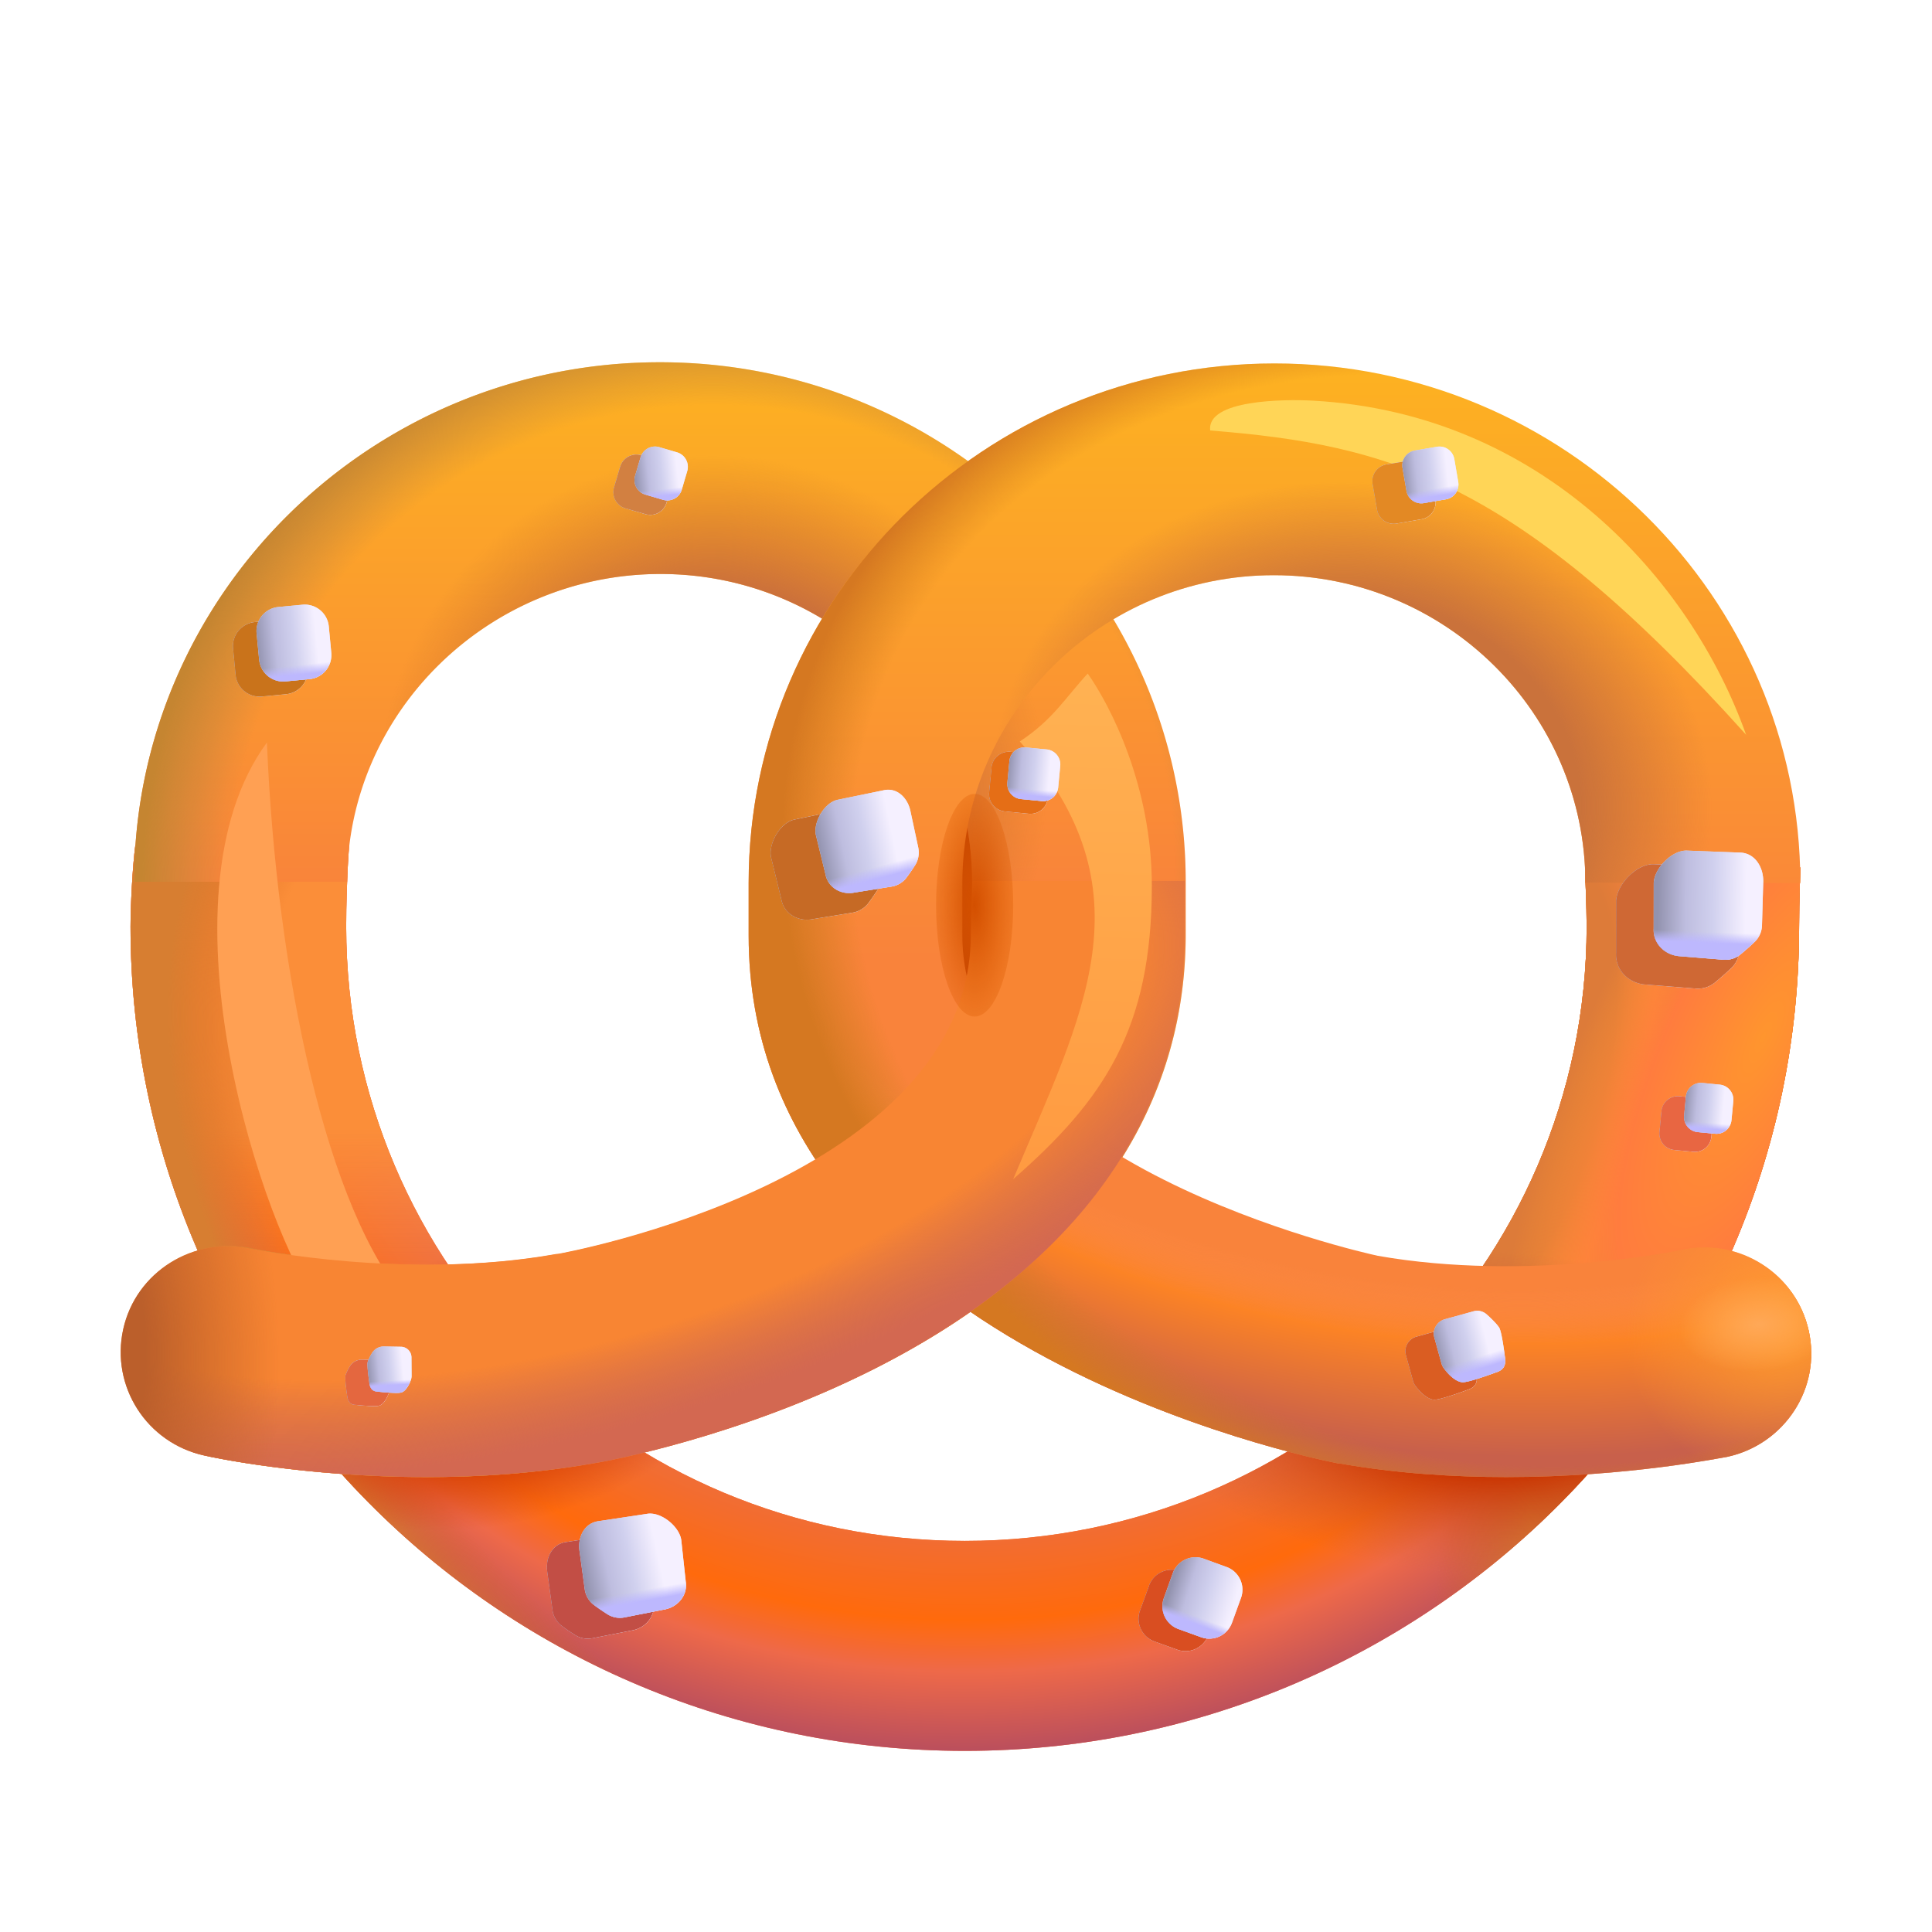 <svg width="32" height="32" fill="none" xmlns="http://www.w3.org/2000/svg"><path d="M15.98 29C8.361 29 2.162 22.875 2.162 15.346c0-.336.033-.998.08-1.35 0 0 2.7-.905 3.54 0-.036.524-.048 1.001-.048 1.35 0 5.612 4.567 10.176 10.246 10.176 5.68 0 10.3-4.564 10.3-10.176 0-.307-.026-.905-.026-.905.561-1.1 2.786-1.04 3.566-.066 0 0-.021.549-.021.971 0 7.529-6.2 13.654-13.819 13.654z" fill="url(#a)"/><path d="M15.98 29C8.361 29 2.162 22.875 2.162 15.346c0-.336.033-.998.08-1.35 0 0 2.7-.905 3.54 0-.036.524-.048 1.001-.048 1.35 0 5.612 4.567 10.176 10.246 10.176 5.68 0 10.3-4.564 10.3-10.176 0-.307-.026-.905-.026-.905.561-1.1 2.786-1.04 3.566-.066 0 0-.021.549-.021.971 0 7.529-6.2 13.654-13.819 13.654z" fill="url(#b)"/><path d="M15.98 29C8.361 29 2.162 22.875 2.162 15.346c0-.336.033-.998.08-1.35 0 0 2.7-.905 3.54 0-.036.524-.048 1.001-.048 1.35 0 5.612 4.567 10.176 10.246 10.176 5.68 0 10.3-4.564 10.3-10.176 0-.307-.026-.905-.026-.905.561-1.1 2.786-1.04 3.566-.066 0 0-.021.549-.021.971 0 7.529-6.2 13.654-13.819 13.654z" fill="url(#c)"/><path d="M15.98 29C8.361 29 2.162 22.875 2.162 15.346c0-.336.033-.998.08-1.35 0 0 2.7-.905 3.54 0-.036.524-.048 1.001-.048 1.35 0 5.612 4.567 10.176 10.246 10.176 5.68 0 10.3-4.564 10.3-10.176 0-.307-.026-.905-.026-.905.561-1.1 2.786-1.04 3.566-.066 0 0-.021.549-.021.971 0 7.529-6.2 13.654-13.819 13.654z" fill="url(#d)"/><path d="M15.98 29C8.361 29 2.162 22.875 2.162 15.346c0-.336.033-.998.08-1.35 0 0 2.7-.905 3.54 0-.036.524-.048 1.001-.048 1.35 0 5.612 4.567 10.176 10.246 10.176 5.68 0 10.3-4.564 10.3-10.176 0-.307-.026-.905-.026-.905.561-1.1 2.786-1.04 3.566-.066 0 0-.021.549-.021.971 0 7.529-6.2 13.654-13.819 13.654z" fill="url(#e)"/><path d="M15.98 29C8.361 29 2.162 22.875 2.162 15.346c0-.336.033-.998.08-1.35 0 0 2.7-.905 3.54 0-.036.524-.048 1.001-.048 1.35 0 5.612 4.567 10.176 10.246 10.176 5.68 0 10.3-4.564 10.3-10.176 0-.307-.026-.905-.026-.905.561-1.1 2.786-1.04 3.566-.066 0 0-.021.549-.021.971 0 7.529-6.2 13.654-13.819 13.654z" fill="url(#f)"/><path d="M15.98 29C8.361 29 2.162 22.875 2.162 15.346c0-.336.033-.998.08-1.35 0 0 2.7-.905 3.54 0-.036.524-.048 1.001-.048 1.35 0 5.612 4.567 10.176 10.246 10.176 5.68 0 10.3-4.564 10.3-10.176 0-.307-.026-.905-.026-.905.561-1.1 2.786-1.04 3.566-.066 0 0-.021.549-.021.971 0 7.529-6.2 13.654-13.819 13.654z" fill="url(#g)"/><path d="M15.98 29C8.361 29 2.162 22.875 2.162 15.346c0-.336.033-.998.08-1.35 0 0 2.7-.905 3.54 0-.036.524-.048 1.001-.048 1.35 0 5.612 4.567 10.176 10.246 10.176 5.68 0 10.3-4.564 10.3-10.176 0-.307-.026-.905-.026-.905.561-1.1 2.786-1.04 3.566-.066 0 0-.021.549-.021.971 0 7.529-6.2 13.654-13.819 13.654z" fill="url(#h)"/><ellipse cx="16.123" cy="14.922" rx=".56" ry="2.078" fill="#BD3E03"/><path d="M7.081 24.465c-2.02 0-3.58-.326-3.67-.355a1.754 1.754 0 01-1.35-2.095c.21-.948 1.16-1.541 2.12-1.334.02 0 2.57.534 5.05.09h.02c.07-.01 6.85-1.236 6.85-5.296v-.87c0-2.806-2.31-5.098-5.16-5.098-2.84 0-5.191 2.283-5.191 5.098H2.222C2.222 9.863 6.132 6 10.93 6c4.8 0 8.709 3.863 8.709 8.605v.87c0 2.993-1.77 5.483-5.13 7.182-2.24 1.136-4.459 1.541-4.659 1.571-.96.178-1.91.237-2.77.237z" fill="url(#i)"/><path d="M7.081 24.465c-2.02 0-3.58-.326-3.67-.355a1.754 1.754 0 01-1.35-2.095c.21-.948 1.16-1.541 2.12-1.334.02 0 2.57.534 5.05.09h.02c.07-.01 6.85-1.236 6.85-5.296v-.87c0-2.806-2.31-5.098-5.16-5.098-2.84 0-5.191 2.283-5.191 5.098H2.222C2.222 9.863 6.132 6 10.93 6c4.8 0 8.709 3.863 8.709 8.605v.87c0 2.993-1.77 5.483-5.13 7.182-2.24 1.136-4.459 1.541-4.659 1.571-.96.178-1.91.237-2.77.237z" fill="url(#j)"/><path d="M7.081 24.465c-2.02 0-3.58-.326-3.67-.355a1.754 1.754 0 01-1.35-2.095c.21-.948 1.16-1.541 2.12-1.334.02 0 2.57.534 5.05.09h.02c.07-.01 6.85-1.236 6.85-5.296v-.87c0-2.806-2.31-5.098-5.16-5.098-2.84 0-5.191 2.283-5.191 5.098H2.222C2.222 9.863 6.132 6 10.93 6c4.8 0 8.709 3.863 8.709 8.605v.87c0 2.993-1.77 5.483-5.13 7.182-2.24 1.136-4.459 1.541-4.659 1.571-.96.178-1.91.237-2.77.237z" fill="url(#k)"/><path d="M24.95 24.465c-.86 0-1.82-.059-2.77-.227h-.02c-.4-.079-9.76-1.966-9.76-8.743v-.87c0-4.742 3.91-8.605 8.71-8.605 4.8 0 8.709 3.863 8.709 8.605h-3.56c0-2.806-2.31-5.098-5.16-5.098-2.84 0-5.159 2.283-5.159 5.098v.87c0 3.774 6.61 5.246 6.88 5.305 2.47.435 4.999-.089 5.029-.099.96-.207 1.9.395 2.11 1.344.21.948-.4 1.877-1.35 2.085-.08.01-1.64.335-3.66.335z" fill="url(#l)"/><path d="M24.95 24.465c-.86 0-1.82-.059-2.77-.227h-.02c-.4-.079-9.76-1.966-9.76-8.743v-.87c0-4.742 3.91-8.605 8.71-8.605 4.8 0 8.709 3.863 8.709 8.605h-3.56c0-2.806-2.31-5.098-5.16-5.098-2.84 0-5.159 2.283-5.159 5.098v.87c0 3.774 6.61 5.246 6.88 5.305 2.47.435 4.999-.089 5.029-.099.96-.207 1.9.395 2.11 1.344.21.948-.4 1.877-1.35 2.085-.08.01-1.64.335-3.66.335z" fill="url(#m)"/><path d="M24.95 24.465c-.86 0-1.82-.059-2.77-.227h-.02c-.4-.079-9.76-1.966-9.76-8.743v-.87c0-4.742 3.91-8.605 8.71-8.605 4.8 0 8.709 3.863 8.709 8.605h-3.56c0-2.806-2.31-5.098-5.16-5.098-2.84 0-5.159 2.283-5.159 5.098v.87c0 3.774 6.61 5.246 6.88 5.305 2.47.435 4.999-.089 5.029-.099.96-.207 1.9.395 2.11 1.344.21.948-.4 1.877-1.35 2.085-.08.01-1.64.335-3.66.335z" fill="url(#n)"/><path d="M24.95 24.465c-.86 0-1.82-.059-2.77-.227h-.02c-.4-.079-9.76-1.966-9.76-8.743v-.87c0-4.742 3.91-8.605 8.71-8.605 4.8 0 8.709 3.863 8.709 8.605h-3.56c0-2.806-2.31-5.098-5.16-5.098-2.84 0-5.159 2.283-5.159 5.098v.87c0 3.774 6.61 5.246 6.88 5.305 2.47.435 4.999-.089 5.029-.099.96-.207 1.9.395 2.11 1.344.21.948-.4 1.877-1.35 2.085-.08.01-1.64.335-3.66.335z" fill="url(#o)"/><path d="M24.95 24.465c-.86 0-1.82-.059-2.77-.227h-.02c-.4-.079-9.76-1.966-9.76-8.743v-.87c0-4.742 3.91-8.605 8.71-8.605 4.8 0 8.709 3.863 8.709 8.605h-3.56c0-2.806-2.31-5.098-5.16-5.098-2.84 0-5.159 2.283-5.159 5.098v.87c0 3.774 6.61 5.246 6.88 5.305 2.47.435 4.999-.089 5.029-.099.96-.207 1.9.395 2.11 1.344.21.948-.4 1.877-1.35 2.085-.08.01-1.64.335-3.66.335z" fill="url(#p)"/><path d="M24.95 24.465c-.86 0-1.82-.059-2.77-.227h-.02c-.4-.079-9.76-1.966-9.76-8.743v-.87c0-4.742 3.91-8.605 8.71-8.605 4.8 0 8.709 3.863 8.709 8.605h-3.56c0-2.806-2.31-5.098-5.16-5.098-2.84 0-5.159 2.283-5.159 5.098v.87c0 3.774 6.61 5.246 6.88 5.305 2.47.435 4.999-.089 5.029-.099.96-.207 1.9.395 2.11 1.344.21.948-.4 1.877-1.35 2.085-.08.01-1.64.335-3.66.335z" fill="url(#q)"/><g filter="url(#r)"><path d="M28.921 12.17C25.117 7.938 23 7.367 20.045 7.13c-.063-.511 1.233-.52 1.702-.494 3.782.21 6.256 2.955 7.174 5.534z" fill="#FFD557"/></g><g filter="url(#s)"><path d="M4.422 12.297c-1.914 2.601 0 8.203.828 9.234.937.584 2.631 1.296 1.531.07-1.375-1.53-2.203-5.492-2.36-9.304z" fill="#FFA053"/></g><path d="M16.08 15.475c0 4.06-6.779 5.285-6.849 5.295h-.02c-2.48.445-5.02-.089-5.05-.089-.96-.207-1.91.386-2.12 1.334-.21.948.39 1.887 1.35 2.095.09.02 1.65.355 3.67.355.86 0 1.81-.059 2.77-.227.2-.03 2.42-.435 4.66-1.57 3.349-1.7 5.129-4.18 5.129-7.183 0-.297.005-.598.005-.894h-3.52c0-.006-.025.629-.025.884z" fill="#F88533"/><path d="M16.08 15.475c0 4.06-6.779 5.285-6.849 5.295h-.02c-2.48.445-5.02-.089-5.05-.089-.96-.207-1.91.386-2.12 1.334-.21.948.39 1.887 1.35 2.095.09.02 1.65.355 3.67.355.86 0 1.81-.059 2.77-.227.2-.03 2.42-.435 4.66-1.57 3.349-1.7 5.129-4.18 5.129-7.183 0-.297.005-.598.005-.894h-3.52c0-.006-.025.629-.025.884z" fill="url(#t)"/><path d="M16.08 15.475c0 4.06-6.779 5.285-6.849 5.295h-.02c-2.48.445-5.02-.089-5.05-.089-.96-.207-1.91.386-2.12 1.334-.21.948.39 1.887 1.35 2.095.09.02 1.65.355 3.67.355.86 0 1.81-.059 2.77-.227.2-.03 2.42-.435 4.66-1.57 3.349-1.7 5.129-4.18 5.129-7.183 0-.297.005-.598.005-.894h-3.52c0-.006-.025.629-.025.884z" fill="url(#u)"/><g filter="url(#v)"><path d="M19.078 14.672c0-1.656-.687-2.985-1.062-3.516-.375.406-.578.766-1.125 1.125 2.187 2.469 1.047 4.5-.11 7.25 1.5-1.312 2.297-2.484 2.297-4.86z" fill="url(#w)"/></g><g filter="url(#x)"><path d="M10.273 7.73a.28.28 0 01.347-.19l.33.097a.28.28 0 01.19.347l-.1.342a.28.28 0 01-.348.19l-.33-.096a.28.28 0 01-.19-.347l.1-.343z" fill="#E1E0F8"/><path d="M10.273 7.73a.28.28 0 01.347-.19l.33.097a.28.28 0 01.19.347l-.1.342a.28.28 0 01-.348.19l-.33-.096a.28.28 0 01-.19-.347l.1-.343z" fill="url(#y)"/><path d="M10.273 7.73a.28.28 0 01.347-.19l.33.097a.28.28 0 01.19.347l-.1.342a.28.28 0 01-.348.19l-.33-.096a.28.28 0 01-.19-.347l.1-.343z" fill="#D28041"/></g><path d="M10.609 7.576a.25.25 0 01.31-.17l.294.086a.25.25 0 01.17.31l-.09.306a.25.25 0 01-.31.17l-.294-.086a.25.25 0 01-.17-.31l.09-.306z" fill="#E1E0F8"/><path d="M10.609 7.576a.25.25 0 01.31-.17l.294.086a.25.25 0 01.17.31l-.09.306a.25.25 0 01-.31.17l-.294-.086a.25.25 0 01-.17-.31l.09-.306z" fill="url(#z)"/><path d="M10.609 7.576a.25.25 0 01.31-.17l.294.086a.25.25 0 01.17.31l-.09.306a.25.25 0 01-.31.17l-.294-.086a.25.25 0 01-.17-.31l.09-.306z" fill="url(#A)"/><g filter="url(#B)"><path d="M16.423 12.713a.288.288 0 01.315-.26l.397.039a.288.288 0 01.26.314l-.04.412a.288.288 0 01-.314.26l-.398-.039a.288.288 0 01-.259-.314l.04-.412z" fill="#E1E0F8"/><path d="M16.423 12.713a.288.288 0 01.315-.26l.397.039a.288.288 0 01.26.314l-.04.412a.288.288 0 01-.314.26l-.398-.039a.288.288 0 01-.259-.314l.04-.412z" fill="url(#C)"/><path d="M16.423 12.713a.288.288 0 01.315-.26l.397.039a.288.288 0 01.26.314l-.04.412a.288.288 0 01-.314.26l-.398-.039a.288.288 0 01-.259-.314l.04-.412z" fill="#E56E16"/></g><path d="M16.719 12.605a.25.25 0 01.272-.225l.345.033a.25.25 0 01.225.272l-.034.357a.25.25 0 01-.273.226l-.344-.033a.25.25 0 01-.225-.273l.034-.357z" fill="#E1E0F8"/><path d="M16.719 12.605a.25.25 0 01.272-.225l.345.033a.25.25 0 01.225.272l-.034.357a.25.25 0 01-.273.226l-.344-.033a.25.25 0 01-.225-.273l.034-.357z" fill="url(#D)"/><path d="M16.719 12.605a.25.25 0 01.272-.225l.345.033a.25.25 0 01.225.272l-.034.357a.25.25 0 01-.273.226l-.344-.033a.25.25 0 01-.225-.273l.034-.357z" fill="url(#E)"/><g filter="url(#F)"><path d="M27.52 18.404a.273.273 0 01.298-.246l.314.03c.15.015.26.148.246.298l-.033.345a.273.273 0 01-.298.246l-.314-.03a.273.273 0 01-.246-.298l.033-.345z" fill="#E1E0F8"/><path d="M27.52 18.404a.273.273 0 01.298-.246l.314.03c.15.015.26.148.246.298l-.033.345a.273.273 0 01-.298.246l-.314-.03a.273.273 0 01-.246-.298l.033-.345z" fill="url(#G)"/><path d="M27.52 18.404a.273.273 0 01.298-.246l.314.03c.15.015.26.148.246.298l-.033.345a.273.273 0 01-.298.246l-.314-.03a.273.273 0 01-.246-.298l.033-.345z" fill="#E86642"/></g><path d="M27.924 18.163a.25.25 0 01.273-.226l.287.028a.25.25 0 01.225.273l-.03.315a.25.25 0 01-.273.225l-.287-.027a.25.25 0 01-.225-.273l.03-.316z" fill="#E1E0F8"/><path d="M27.924 18.163a.25.25 0 01.273-.226l.287.028a.25.25 0 01.225.273l-.03.315a.25.25 0 01-.273.225l-.287-.027a.25.25 0 01-.225-.273l.03-.316z" fill="url(#H)"/><path d="M27.924 18.163a.25.25 0 01.273-.226l.287.028a.25.25 0 01.225.273l-.03.315a.25.25 0 01-.273.225l-.287-.027a.25.25 0 01-.225-.273l.03-.316z" fill="url(#I)"/><g filter="url(#J)"><path d="M22.736 8.018a.28.28 0 01.23-.325l.41-.07a.28.28 0 01.324.229l.073.424a.28.28 0 01-.229.324l-.41.071a.281.281 0 01-.325-.229l-.073-.424z" fill="#E1E0F8"/><path d="M22.736 8.018a.28.28 0 01.23-.325l.41-.07a.28.28 0 01.324.229l.073.424a.28.28 0 01-.229.324l-.41.071a.281.281 0 01-.325-.229l-.073-.424z" fill="url(#K)"/><path d="M22.736 8.018a.28.28 0 01.23-.325l.41-.07a.28.28 0 01.324.229l.073.424a.28.28 0 01-.229.324l-.41.071a.281.281 0 01-.325-.229l-.073-.424z" fill="#E38924"/></g><path d="M23.23 7.751a.25.25 0 01.204-.289l.365-.062a.25.25 0 01.289.203l.065.378a.25.25 0 01-.204.289l-.365.063a.25.25 0 01-.289-.204l-.065-.378z" fill="#E1E0F8"/><path d="M23.23 7.751a.25.25 0 01.204-.289l.365-.062a.25.25 0 01.289.203l.065.378a.25.25 0 01-.204.289l-.365.063a.25.25 0 01-.289-.204l-.065-.378z" fill="url(#L)"/><path d="M23.23 7.751a.25.25 0 01.204-.289l.365-.062a.25.25 0 01.289.203l.065.378a.25.25 0 01-.204.289l-.365.063a.25.25 0 01-.289-.204l-.065-.378z" fill="url(#M)"/><g filter="url(#N)"><path d="M3.861 10.74a.4.4 0 01.36-.436l.4-.038a.4.4 0 01.436.36l.041.435a.4.4 0 01-.36.437l-.399.038a.4.4 0 01-.436-.36l-.042-.436z" fill="#E1E0F8"/><path d="M3.861 10.74a.4.4 0 01.36-.436l.4-.038a.4.4 0 01.436.36l.041.435a.4.4 0 01-.36.437l-.399.038a.4.4 0 01-.436-.36l-.042-.436z" fill="url(#O)"/><path d="M3.861 10.74a.4.4 0 01.36-.436l.4-.038a.4.4 0 01.436.36l.041.435a.4.4 0 01-.36.437l-.399.038a.4.4 0 01-.436-.36l-.042-.436z" fill="#C9731B"/></g><path d="M4.25 10.49a.4.4 0 01.36-.436l.4-.038a.4.4 0 01.436.36l.041.435a.4.4 0 01-.36.437l-.399.038a.4.4 0 01-.436-.36l-.042-.436z" fill="#E1E0F8"/><path d="M4.25 10.49a.4.4 0 01.36-.436l.4-.038a.4.4 0 01.436.36l.041.435a.4.4 0 01-.36.437l-.399.038a.4.4 0 01-.436-.36l-.042-.436z" fill="url(#P)"/><path d="M4.25 10.49a.4.4 0 01.36-.436l.4-.038a.4.4 0 01.436.36l.041.435a.4.4 0 01-.36.437l-.399.038a.4.4 0 01-.436-.36l-.042-.436z" fill="url(#Q)"/><g filter="url(#R)"><path d="M12.771 14.194c-.043-.233.161-.578.394-.62l.83-.172c.234-.043.419.152.461.385l.136.635a.418.418 0 01-.055.314c-.045.07-.09.134-.15.217a.419.419 0 01-.272.164l-.665.108c-.233.043-.464-.094-.507-.327l-.172-.704z" fill="#E1E0F8"/><path d="M12.771 14.194c-.043-.233.161-.578.394-.62l.83-.172c.234-.043.419.152.461.385l.136.635a.418.418 0 01-.055.314c-.045.07-.09.134-.15.217a.419.419 0 01-.272.164l-.665.108c-.233.043-.464-.094-.507-.327l-.172-.704z" fill="url(#S)"/><path d="M12.771 14.194c-.043-.233.161-.578.394-.62l.83-.172c.234-.043.419.152.461.385l.136.635a.418.418 0 01-.055.314c-.045.07-.09.134-.15.217a.419.419 0 01-.272.164l-.665.108c-.233.043-.464-.094-.507-.327l-.172-.704z" fill="#C66A25"/></g><path d="M13.512 13.824c-.04-.217.15-.538.367-.578l.773-.16c.218-.04.39.142.43.36l.127.591c.021.1.004.206-.052.293a3.987 3.987 0 01-.14.202.39.39 0 01-.253.153l-.62.1c-.217.04-.432-.087-.472-.305l-.16-.656z" fill="#E1E0F8"/><path d="M13.512 13.824c-.04-.217.15-.538.367-.578l.773-.16c.218-.04.39.142.43.36l.127.591c.021.1.004.206-.052.293a3.987 3.987 0 01-.14.202.39.39 0 01-.253.153l-.62.1c-.217.04-.432-.087-.472-.305l-.16-.656z" fill="url(#T)"/><path d="M13.512 13.824c-.04-.217.15-.538.367-.578l.773-.16c.218-.04.39.142.43.36l.127.591c.021.1.004.206-.052.293a3.987 3.987 0 01-.14.202.39.39 0 01-.253.153l-.62.1c-.217.04-.432-.087-.472-.305l-.16-.656z" fill="url(#U)"/><g filter="url(#V)"><path d="M26.769 14.92c.017-.281.35-.622.632-.605l1.01.037c.282.016.44.295.424.577l-.024.796a.445.445 0 01-.136.31 5.2 5.2 0 01-.27.238.447.447 0 01-.321.1l-.822-.066c-.282-.016-.51-.24-.494-.522l.001-.864z" fill="#E1E0F8"/><path d="M26.769 14.92c.017-.281.35-.622.632-.605l1.01.037c.282.016.44.295.424.577l-.024.796a.445.445 0 01-.136.31 5.2 5.2 0 01-.27.238.447.447 0 01-.321.1l-.822-.066c-.282-.016-.51-.24-.494-.522l.001-.864z" fill="url(#W)"/><path d="M26.769 14.92c.017-.281.35-.622.632-.605l1.01.037c.282.016.44.295.424.577l-.024.796a.445.445 0 01-.136.31 5.2 5.2 0 01-.27.238.447.447 0 01-.321.1l-.822-.066c-.282-.016-.51-.24-.494-.522l.001-.864z" fill="#CF6834"/></g><path d="M27.391 14.621c.015-.247.308-.546.555-.532l.886.033c.247.014.386.259.372.506l-.02.699a.39.39 0 01-.12.272 4.49 4.49 0 01-.236.209.392.392 0 01-.283.088l-.721-.058c-.248-.015-.448-.211-.434-.459l.001-.758z" fill="#E1E0F8"/><path d="M27.391 14.621c.015-.247.308-.546.555-.532l.886.033c.247.014.386.259.372.506l-.02.699a.39.39 0 01-.12.272 4.49 4.49 0 01-.236.209.392.392 0 01-.283.088l-.721-.058c-.248-.015-.448-.211-.434-.459l.001-.758z" fill="url(#X)"/><path d="M27.391 14.621c.015-.247.308-.546.555-.532l.886.033c.247.014.386.259.372.506l-.02.699a.39.39 0 01-.12.272 4.49 4.49 0 01-.236.209.392.392 0 01-.283.088l-.721-.058c-.248-.015-.448-.211-.434-.459l.001-.758z" fill="url(#Y)"/><g filter="url(#Z)"><path d="M10.75 25.846c-.038-.224-.339-.466-.567-.427l-.82.125c-.228.04-.334.278-.296.503l.085.62a.39.39 0 00.152.261c.066.05.131.095.219.151a.39.39 0 00.288.055l.656-.129c.228-.04.395-.24.358-.465l-.075-.694z" fill="#E1E0F8"/><path d="M10.75 25.846c-.038-.224-.339-.466-.567-.427l-.82.125c-.228.04-.334.278-.296.503l.085.62a.39.39 0 00.152.261c.066.05.131.095.219.151a.39.39 0 00.288.055l.656-.129c.228-.04.395-.24.358-.465l-.075-.694z" fill="url(#aa)"/><path d="M10.75 25.846c-.038-.224-.339-.466-.567-.427l-.82.125c-.228.04-.334.278-.296.503l.085.62a.39.39 0 00.152.261c.066.05.131.095.219.151a.39.39 0 00.288.055l.656-.129c.228-.04.395-.24.358-.465l-.075-.694z" fill="#C24E45"/></g><path d="M11.283 25.501c-.038-.225-.339-.467-.567-.427l-.82.124c-.228.04-.334.279-.296.503l.085.622a.39.39 0 00.152.26c.066.05.131.094.219.151a.39.39 0 00.288.055l.656-.13c.228-.039.395-.24.358-.465l-.075-.693z" fill="#E1E0F8"/><path d="M11.283 25.501c-.038-.225-.339-.467-.567-.427l-.82.124c-.228.04-.334.279-.296.503l.085.622a.39.39 0 00.152.26c.066.05.131.094.219.151a.39.39 0 00.288.055l.656-.13c.228-.039.395-.24.358-.465l-.075-.693z" fill="url(#ab)"/><path d="M11.283 25.501c-.038-.225-.339-.467-.567-.427l-.82.124c-.228.04-.334.279-.296.503l.085.622a.39.39 0 00.152.26c.066.05.131.094.219.151a.39.39 0 00.288.055l.656-.13c.228-.039.395-.24.358-.465l-.075-.693z" fill="url(#ac)"/><g filter="url(#ad)"><path d="M19.032 26.264a.4.4 0 01.512-.24l.378.136a.4.4 0 01.24.512l-.15.412a.4.4 0 01-.512.24l-.377-.136a.4.4 0 01-.24-.512l.15-.412z" fill="#E1E0F8"/><path d="M19.032 26.264a.4.4 0 01.512-.24l.378.136a.4.4 0 01.24.512l-.15.412a.4.4 0 01-.512.24l-.377-.136a.4.4 0 01-.24-.512l.15-.412z" fill="url(#ae)"/><path d="M19.032 26.264a.4.4 0 01.512-.24l.378.136a.4.4 0 01.24.512l-.15.412a.4.4 0 01-.512.24l-.377-.136a.4.4 0 01-.24-.512l.15-.412z" fill="#D94E21"/></g><path d="M19.425 26.057a.4.4 0 01.513-.24l.377.137a.4.4 0 01.24.512l-.149.411a.4.4 0 01-.512.24l-.377-.136a.4.4 0 01-.24-.512l.148-.412z" fill="#E1E0F8"/><path d="M19.425 26.057a.4.4 0 01.513-.24l.377.137a.4.4 0 01.24.512l-.149.411a.4.4 0 01-.512.24l-.377-.136a.4.4 0 01-.24-.512l.148-.412z" fill="url(#af)"/><path d="M19.425 26.057a.4.4 0 01.513-.24l.377.137a.4.4 0 01.24.512l-.149.411a.4.4 0 01-.512.24l-.377-.136a.4.4 0 01-.24-.512l.148-.412z" fill="url(#ag)"/><g filter="url(#ah)"><path d="M23.29 22.455a.25.25 0 01.163-.313l.479-.133a.233.233 0 01.218.047c.093.082.179.172.212.224.041.067.089.445.093.478v.005c.02.133-.012.211-.138.253l-.012.005c-.054.02-.45.166-.553.162-.1-.005-.221-.11-.313-.237a.222.222 0 01-.034-.072l-.115-.419z" fill="#E1E0F8"/><path d="M23.29 22.455a.25.25 0 01.163-.313l.479-.133a.233.233 0 01.218.047c.093.082.179.172.212.224.041.067.089.445.093.478v.005c.02.133-.012.211-.138.253l-.012.005c-.054.02-.45.166-.553.162-.1-.005-.221-.11-.313-.237a.222.222 0 01-.034-.072l-.115-.419z" fill="url(#ai)"/><path d="M23.29 22.455a.25.25 0 01.163-.313l.479-.133a.233.233 0 01.218.047c.093.082.179.172.212.224.041.067.089.445.093.478v.005c.02.133-.012.211-.138.253l-.012.005c-.054.02-.45.166-.553.162-.1-.005-.221-.11-.313-.237a.222.222 0 01-.034-.072l-.115-.419z" fill="#DA5D22"/></g><path d="M23.76 22.166a.25.25 0 01.163-.313l.48-.133a.233.233 0 01.217.047c.093.082.18.172.212.224.042.068.09.445.093.479l.001.005c.019.132-.013.21-.138.253a.268.268 0 00-.013.004c-.054.02-.45.167-.552.162-.101-.005-.222-.11-.313-.237a.222.222 0 01-.034-.072l-.116-.419z" fill="#E1E0F8"/><path d="M23.76 22.166a.25.25 0 01.163-.313l.48-.133a.233.233 0 01.217.047c.093.082.18.172.212.224.042.068.09.445.093.479l.001.005c.019.132-.013.21-.138.253a.268.268 0 00-.013.004c-.054.02-.45.167-.552.162-.101-.005-.222-.11-.313-.237a.222.222 0 01-.034-.072l-.116-.419z" fill="url(#aj)"/><path d="M23.76 22.166a.25.25 0 01.163-.313l.48-.133a.233.233 0 01.217.047c.093.082.18.172.212.224.042.068.09.445.093.479l.001.005c.019.132-.013.21-.138.253a.268.268 0 00-.013.004c-.054.02-.45.167-.552.162-.101-.005-.222-.11-.313-.237a.222.222 0 01-.034-.072l-.116-.419z" fill="url(#ak)"/><g filter="url(#al)"><path d="M6.45 22.709a.177.177 0 00-.164-.183l-.288-.005a.227.227 0 00-.201.108.77.77 0 00-.073.15c-.015.053.023.312.027.34l.001.004c.012.092.047.139.134.146h.013c.047.006.321.033.385.012.062-.02.119-.107.155-.204a.213.213 0 00.013-.076l-.003-.292z" fill="#E1E0F8"/><path d="M6.45 22.709a.177.177 0 00-.164-.183l-.288-.005a.227.227 0 00-.201.108.77.77 0 00-.073.15c-.015.053.023.312.027.34l.001.004c.012.092.047.139.134.146h.013c.047.006.321.033.385.012.062-.02.119-.107.155-.204a.213.213 0 00.013-.076l-.003-.292z" fill="url(#am)"/><path d="M6.45 22.709a.177.177 0 00-.164-.183l-.288-.005a.227.227 0 00-.201.108.77.77 0 00-.073.15c-.015.053.023.312.027.34l.001.004c.012.092.047.139.134.146h.013c.047.006.321.033.385.012.062-.02.119-.107.155-.204a.213.213 0 00.013-.076l-.003-.292z" fill="#E4673F"/></g><path d="M6.815 22.49a.177.177 0 00-.163-.183l-.288-.005a.227.227 0 00-.202.108.77.77 0 00-.072.15c-.015.053.023.312.027.34v.004c.013.092.047.139.134.146l.014.001c.047.005.32.033.385.012.062-.02.119-.107.155-.205a.212.212 0 00.012-.076l-.002-.292z" fill="#E1E0F8"/><path d="M6.815 22.49a.177.177 0 00-.163-.183l-.288-.005a.227.227 0 00-.202.108.77.77 0 00-.072.15c-.015.053.023.312.027.34v.004c.013.092.047.139.134.146l.014.001c.047.005.32.033.385.012.062-.02.119-.107.155-.205a.212.212 0 00.012-.076l-.002-.292z" fill="url(#an)"/><path d="M6.815 22.49a.177.177 0 00-.163-.183l-.288-.005a.227.227 0 00-.202.108.77.77 0 00-.072.15c-.015.053.023.312.027.34v.004c.013.092.047.139.134.146l.014.001c.047.005.32.033.385.012.062-.02.119-.107.155-.205a.212.212 0 00.012-.076l-.002-.292z" fill="url(#ao)"/><g filter="url(#ap)"><ellipse cx="16.143" cy="14.993" rx=".639" ry="1.844" fill="url(#aq)"/></g><defs><linearGradient id="a" x1="15.98" y1="17.238" x2="15.98" y2="29" gradientUnits="userSpaceOnUse"><stop stop-color="#F28948"/><stop offset="1" stop-color="#F66F3F"/></linearGradient><linearGradient id="c" x1="15.98" y1="13.938" x2="15.98" y2="21.75" gradientUnits="userSpaceOnUse"><stop offset=".608" stop-color="#FB8E39"/><stop offset=".964" stop-color="#FF853D" stop-opacity="0"/></linearGradient><linearGradient id="i" x1="10.83" y1="6" x2="10.83" y2="24.465" gradientUnits="userSpaceOnUse"><stop stop-color="#FDB221"/><stop offset=".479" stop-color="#F9833B"/></linearGradient><linearGradient id="l" x1="21.2" y1="6.02" x2="21.2" y2="24.465" gradientUnits="userSpaceOnUse"><stop stop-color="#FDB221"/><stop offset=".535" stop-color="#F9833B"/></linearGradient><linearGradient id="w" x1="17.625" y1="10.781" x2="17.407" y2="19.531" gradientUnits="userSpaceOnUse"><stop stop-color="#FFB353"/><stop offset="1" stop-color="#FF9A41"/></linearGradient><linearGradient id="y" x1="10.161" y1="8.045" x2="11.059" y2="7.95" gradientUnits="userSpaceOnUse"><stop stop-color="#9393AF"/><stop offset=".279" stop-color="#BEBDDF"/><stop offset=".55" stop-color="#D0D0EE"/><stop offset=".882" stop-color="#F5F0FF"/></linearGradient><linearGradient id="z" x1="10.509" y1="7.857" x2="11.311" y2="7.772" gradientUnits="userSpaceOnUse"><stop stop-color="#9393AF"/><stop offset=".279" stop-color="#BEBDDF"/><stop offset=".55" stop-color="#D0D0EE"/><stop offset=".882" stop-color="#F5F0FF"/></linearGradient><linearGradient id="A" x1="10.989" y1="8.464" x2="10.93" y2="7.892" gradientUnits="userSpaceOnUse"><stop offset=".436" stop-color="#BDB8FE"/><stop offset=".634" stop-color="#BDB8FE" stop-opacity="0"/></linearGradient><linearGradient id="C" x1="16.383" y1="12.982" x2="17.289" y2="13.067" gradientUnits="userSpaceOnUse"><stop stop-color="#9393AF"/><stop offset=".279" stop-color="#BEBDDF"/><stop offset=".55" stop-color="#D0D0EE"/><stop offset=".882" stop-color="#F5F0FF"/></linearGradient><linearGradient id="D" x1="16.683" y1="12.838" x2="17.469" y2="12.912" gradientUnits="userSpaceOnUse"><stop stop-color="#9393AF"/><stop offset=".279" stop-color="#BEBDDF"/><stop offset=".55" stop-color="#D0D0EE"/><stop offset=".882" stop-color="#F5F0FF"/></linearGradient><linearGradient id="E" x1="17.055" y1="13.414" x2="17.101" y2="12.874" gradientUnits="userSpaceOnUse"><stop offset=".436" stop-color="#BDB8FE"/><stop offset=".634" stop-color="#BDB8FE" stop-opacity="0"/></linearGradient><linearGradient id="G" x1="27.486" y1="18.633" x2="28.285" y2="18.706" gradientUnits="userSpaceOnUse"><stop stop-color="#9393AF"/><stop offset=".279" stop-color="#BEBDDF"/><stop offset=".55" stop-color="#D0D0EE"/><stop offset=".882" stop-color="#F5F0FF"/></linearGradient><linearGradient id="H" x1="27.893" y1="18.372" x2="28.624" y2="18.439" gradientUnits="userSpaceOnUse"><stop stop-color="#9393AF"/><stop offset=".279" stop-color="#BEBDDF"/><stop offset=".55" stop-color="#D0D0EE"/><stop offset=".882" stop-color="#F5F0FF"/></linearGradient><linearGradient id="I" x1="28.238" y1="18.917" x2="28.283" y2="18.405" gradientUnits="userSpaceOnUse"><stop offset=".436" stop-color="#BDB8FE"/><stop offset=".634" stop-color="#BDB8FE" stop-opacity="0"/></linearGradient><linearGradient id="K" x1="22.732" y1="8.164" x2="23.681" y2="8.064" gradientUnits="userSpaceOnUse"><stop stop-color="#9393AF"/><stop offset=".279" stop-color="#BEBDDF"/><stop offset=".55" stop-color="#D0D0EE"/><stop offset=".882" stop-color="#F5F0FF"/></linearGradient><linearGradient id="L" x1="23.226" y1="7.882" x2="24.07" y2="7.793" gradientUnits="userSpaceOnUse"><stop stop-color="#9393AF"/><stop offset=".279" stop-color="#BEBDDF"/><stop offset=".55" stop-color="#D0D0EE"/><stop offset=".882" stop-color="#F5F0FF"/></linearGradient><linearGradient id="M" x1="23.731" y1="8.522" x2="23.627" y2="7.866" gradientUnits="userSpaceOnUse"><stop offset=".436" stop-color="#BDB8FE"/><stop offset=".634" stop-color="#BDB8FE" stop-opacity="0"/></linearGradient><linearGradient id="O" x1="3.859" y1="10.922" x2="4.986" y2="10.805" gradientUnits="userSpaceOnUse"><stop stop-color="#9393AF"/><stop offset=".279" stop-color="#BEBDDF"/><stop offset=".55" stop-color="#D0D0EE"/><stop offset=".882" stop-color="#F5F0FF"/></linearGradient><linearGradient id="P" x1="4.248" y1="10.672" x2="5.375" y2="10.555" gradientUnits="userSpaceOnUse"><stop stop-color="#9393AF"/><stop offset=".279" stop-color="#BEBDDF"/><stop offset=".55" stop-color="#D0D0EE"/><stop offset=".882" stop-color="#F5F0FF"/></linearGradient><linearGradient id="Q" x1="4.922" y1="11.539" x2="4.836" y2="10.723" gradientUnits="userSpaceOnUse"><stop offset=".436" stop-color="#BDB8FE"/><stop offset=".634" stop-color="#BDB8FE" stop-opacity="0"/></linearGradient><linearGradient id="S" x1="12.834" y1="14.466" x2="14.308" y2="14.156" gradientUnits="userSpaceOnUse"><stop stop-color="#9393AF"/><stop offset=".279" stop-color="#BEBDDF"/><stop offset=".55" stop-color="#D0D0EE"/><stop offset=".882" stop-color="#F5F0FF"/></linearGradient><linearGradient id="T" x1="13.57" y1="14.078" x2="14.944" y2="13.79" gradientUnits="userSpaceOnUse"><stop stop-color="#9393AF"/><stop offset=".279" stop-color="#BEBDDF"/><stop offset=".55" stop-color="#D0D0EE"/><stop offset=".882" stop-color="#F5F0FF"/></linearGradient><linearGradient id="U" x1="14.578" y1="14.992" x2="14.322" y2="14.031" gradientUnits="userSpaceOnUse"><stop offset=".436" stop-color="#BDB8FE"/><stop offset=".634" stop-color="#BDB8FE" stop-opacity="0"/></linearGradient><linearGradient id="W" x1="26.844" y1="15.515" x2="28.727" y2="15.553" gradientUnits="userSpaceOnUse"><stop stop-color="#9393AF"/><stop offset=".279" stop-color="#BEBDDF"/><stop offset=".55" stop-color="#D0D0EE"/><stop offset=".882" stop-color="#F5F0FF"/></linearGradient><linearGradient id="X" x1="27.457" y1="15.143" x2="29.11" y2="15.176" gradientUnits="userSpaceOnUse"><stop stop-color="#9393AF"/><stop offset=".279" stop-color="#BEBDDF"/><stop offset=".55" stop-color="#D0D0EE"/><stop offset=".882" stop-color="#F5F0FF"/></linearGradient><linearGradient id="Y" x1="28.219" y1="16.016" x2="28.256" y2="15.095" gradientUnits="userSpaceOnUse"><stop offset=".436" stop-color="#BDB8FE"/><stop offset=".634" stop-color="#BDB8FE" stop-opacity="0"/></linearGradient><linearGradient id="aa" x1="9.126" y1="26.421" x2="10.543" y2="26.116" gradientUnits="userSpaceOnUse"><stop stop-color="#9393AF"/><stop offset=".279" stop-color="#BEBDDF"/><stop offset=".55" stop-color="#D0D0EE"/><stop offset=".882" stop-color="#F5F0FF"/></linearGradient><linearGradient id="ab" x1="9.659" y1="26.076" x2="11.076" y2="25.77" gradientUnits="userSpaceOnUse"><stop stop-color="#9393AF"/><stop offset=".279" stop-color="#BEBDDF"/><stop offset=".55" stop-color="#D0D0EE"/><stop offset=".882" stop-color="#F5F0FF"/></linearGradient><linearGradient id="ac" x1="10.609" y1="26.938" x2="10.447" y2="26.027" gradientUnits="userSpaceOnUse"><stop offset=".436" stop-color="#BDB8FE"/><stop offset=".634" stop-color="#BDB8FE" stop-opacity="0"/></linearGradient><linearGradient id="ae" x1="19.052" y1="26.34" x2="20.084" y2="26.672" gradientUnits="userSpaceOnUse"><stop stop-color="#9393AF"/><stop offset=".279" stop-color="#BEBDDF"/><stop offset=".55" stop-color="#D0D0EE"/><stop offset="1" stop-color="#F5F0FF"/></linearGradient><linearGradient id="af" x1="19.445" y1="26.133" x2="20.477" y2="26.465" gradientUnits="userSpaceOnUse"><stop stop-color="#9393AF"/><stop offset=".279" stop-color="#BEBDDF"/><stop offset=".55" stop-color="#D0D0EE"/><stop offset="1" stop-color="#F5F0FF"/></linearGradient><linearGradient id="ag" x1="19.656" y1="27.142" x2="19.882" y2="26.544" gradientUnits="userSpaceOnUse"><stop offset=".436" stop-color="#BDB8FE"/><stop offset=".634" stop-color="#BDB8FE" stop-opacity="0"/></linearGradient><linearGradient id="ai" x1="23.326" y1="22.726" x2="24.271" y2="22.49" gradientUnits="userSpaceOnUse"><stop stop-color="#9393AF"/><stop offset=".279" stop-color="#BEBDDF"/><stop offset=".55" stop-color="#D0D0EE"/><stop offset=".882" stop-color="#F5F0FF"/></linearGradient><linearGradient id="aj" x1="23.797" y1="22.438" x2="24.741" y2="22.201" gradientUnits="userSpaceOnUse"><stop stop-color="#9393AF"/><stop offset=".279" stop-color="#BEBDDF"/><stop offset=".55" stop-color="#D0D0EE"/><stop offset=".882" stop-color="#F5F0FF"/></linearGradient><linearGradient id="ak" x1="24.489" y1="23.032" x2="24.262" y2="22.301" gradientUnits="userSpaceOnUse"><stop offset=".436" stop-color="#BDB8FE"/><stop offset=".701" stop-color="#BDB8FE" stop-opacity="0"/></linearGradient><linearGradient id="am" x1="5.721" y1="22.918" x2="6.385" y2="22.85" gradientUnits="userSpaceOnUse"><stop stop-color="#9393AF"/><stop offset=".279" stop-color="#BEBDDF"/><stop offset=".55" stop-color="#D0D0EE"/><stop offset=".882" stop-color="#F5F0FF"/></linearGradient><linearGradient id="an" x1="6.086" y1="22.699" x2="6.75" y2="22.632" gradientUnits="userSpaceOnUse"><stop stop-color="#9393AF"/><stop offset=".279" stop-color="#BEBDDF"/><stop offset=".55" stop-color="#D0D0EE"/><stop offset=".882" stop-color="#F5F0FF"/></linearGradient><linearGradient id="ao" x1="6.452" y1="23.109" x2="6.431" y2="22.73" gradientUnits="userSpaceOnUse"><stop offset=".436" stop-color="#BDB8FE"/><stop offset=".634" stop-color="#BDB8FE" stop-opacity="0"/></linearGradient><radialGradient id="b" cx="0" cy="0" r="1" gradientUnits="userSpaceOnUse" gradientTransform="matrix(0 13.687 -14.855 0 15.98 15.313)"><stop offset=".26" stop-color="#F48736"/><stop offset=".69" stop-color="#EA6E47"/><stop offset=".84" stop-color="#FF6A0C"/><stop offset=".902" stop-color="#EE6949"/><stop offset="1" stop-color="#B94E5D"/></radialGradient><radialGradient id="d" cx="0" cy="0" r="1" gradientUnits="userSpaceOnUse" gradientTransform="rotate(132.919 2.39 13.715) scale(14.777 22.866)"><stop offset=".503" stop-color="#D8631D" stop-opacity="0"/><stop offset=".581" stop-color="#D77E31"/></radialGradient><radialGradient id="e" cx="0" cy="0" r="1" gradientUnits="userSpaceOnUse" gradientTransform="matrix(-1.5 6.219 -2.501 -.603 25.063 17.938)"><stop offset=".589" stop-color="#DD7B39"/><stop offset=".823" stop-color="#FA833B"/><stop offset="1" stop-color="#FA833B" stop-opacity="0"/></radialGradient><radialGradient id="f" cx="0" cy="0" r="1" gradientUnits="userSpaceOnUse" gradientTransform="rotate(115.257 9.181 17.824) scale(8.569 2.765)"><stop stop-color="#FF952E"/><stop offset=".547" stop-color="#FF7C3E"/><stop offset="1" stop-color="#FF962E" stop-opacity="0"/></radialGradient><radialGradient id="g" cx="0" cy="0" r="1" gradientUnits="userSpaceOnUse" gradientTransform="rotate(93.327 1.239 23.291) scale(2.692 5.718)"><stop offset=".378" stop-color="#CA3401"/><stop offset="1" stop-color="#C85F3E" stop-opacity="0"/></radialGradient><radialGradient id="h" cx="0" cy="0" r="1" gradientUnits="userSpaceOnUse" gradientTransform="matrix(.469 2.219 -3.983 .842 8.156 23)"><stop offset=".549" stop-color="#D84004"/><stop offset="1" stop-color="#D44814" stop-opacity="0"/></radialGradient><radialGradient id="j" cx="0" cy="0" r="1" gradientUnits="userSpaceOnUse" gradientTransform="rotate(95.983 -.004 11.882) scale(9.426 9.291)"><stop offset=".332" stop-color="#C46940"/><stop offset=".597" stop-color="#CA7028" stop-opacity="0"/></radialGradient><radialGradient id="k" cx="0" cy="0" r="1" gradientUnits="userSpaceOnUse" gradientTransform="matrix(5.875 7.75 -7.98 6.049 11.625 14.438)"><stop offset=".791" stop-color="#BF8340" stop-opacity="0"/><stop offset=".937" stop-color="#C58531"/></radialGradient><radialGradient id="m" cx="0" cy="0" r="1" gradientUnits="userSpaceOnUse" gradientTransform="rotate(96.742 5.3 16.568) scale(10.007 11.421)"><stop offset=".333" stop-color="#CA723B"/><stop offset=".524" stop-color="#CC7235" stop-opacity="0"/></radialGradient><radialGradient id="n" cx="0" cy="0" r="1" gradientUnits="userSpaceOnUse" gradientTransform="rotate(100.438 7.452 15.2) scale(14.073 18.262)"><stop offset=".754" stop-color="#FD8B49" stop-opacity="0"/><stop offset=".819" stop-color="#FC8325"/><stop offset=".951" stop-color="#C8604B"/></radialGradient><radialGradient id="o" cx="0" cy="0" r="1" gradientUnits="userSpaceOnUse" gradientTransform="matrix(-2.469 1 -.954 -2.356 29.563 21.969)"><stop stop-color="#FF9B2F"/><stop offset="1" stop-color="#FF982E" stop-opacity="0"/></radialGradient><radialGradient id="p" cx="0" cy="0" r="1" gradientUnits="userSpaceOnUse" gradientTransform="matrix(.062 .781 -1.323 .106 29.125 21.938)"><stop stop-color="#FFA857"/><stop offset="1" stop-color="#FFA958" stop-opacity="0"/></radialGradient><radialGradient id="q" cx="0" cy="0" r="1" gradientUnits="userSpaceOnUse" gradientTransform="matrix(14.313 6.32 -5.266 11.926 24.375 15.243)"><stop offset=".673" stop-color="#D27D1F" stop-opacity="0"/><stop offset=".749" stop-color="#D57821"/></radialGradient><radialGradient id="t" cx="0" cy="0" r="1" gradientUnits="userSpaceOnUse" gradientTransform="matrix(1.938 6.938 -15.283 4.268 9.188 17.875)"><stop offset=".613" stop-color="#BA5A5A" stop-opacity="0"/><stop offset=".813" stop-color="#D36851"/></radialGradient><radialGradient id="u" cx="0" cy="0" r="1" gradientUnits="userSpaceOnUse" gradientTransform="matrix(4.5 -.188 .335 8.032 .625 22.25)"><stop offset=".397" stop-color="#BB5F2B"/><stop offset=".887" stop-color="#C16024" stop-opacity="0"/></radialGradient><radialGradient id="aq" cx="0" cy="0" r="1" gradientUnits="userSpaceOnUse" gradientTransform="matrix(0 2.788 -.966 0 16.143 14.993)"><stop stop-color="#D34F00"/><stop offset=".955" stop-color="#DF5D00" stop-opacity="0"/></radialGradient><filter id="r" x="19.043" y="5.628" width="10.878" height="7.542" filterUnits="userSpaceOnUse" color-interpolation-filters="sRGB"><feFlood flood-opacity="0" result="BackgroundImageFix"/><feBlend in="SourceGraphic" in2="BackgroundImageFix" result="shape"/><feGaussianBlur stdDeviation=".5" result="effect1_foregroundBlur_18_29008"/></filter><filter id="s" x="2.599" y="11.297" width="5.541" height="11.977" filterUnits="userSpaceOnUse" color-interpolation-filters="sRGB"><feFlood flood-opacity="0" result="BackgroundImageFix"/><feBlend in="SourceGraphic" in2="BackgroundImageFix" result="shape"/><feGaussianBlur stdDeviation=".5" result="effect1_foregroundBlur_18_29008"/></filter><filter id="v" x="15.781" y="10.156" width="4.297" height="10.375" filterUnits="userSpaceOnUse" color-interpolation-filters="sRGB"><feFlood flood-opacity="0" result="BackgroundImageFix"/><feBlend in="SourceGraphic" in2="BackgroundImageFix" result="shape"/><feGaussianBlur stdDeviation=".5" result="effect1_foregroundBlur_18_29008"/></filter><filter id="x" x="9.661" y="7.029" width="1.99" height="1.999" filterUnits="userSpaceOnUse" color-interpolation-filters="sRGB"><feFlood flood-opacity="0" result="BackgroundImageFix"/><feBlend in="SourceGraphic" in2="BackgroundImageFix" result="shape"/><feGaussianBlur stdDeviation=".25" result="effect1_foregroundBlur_18_29008"/></filter><filter id="B" x="15.883" y="11.952" width="2.013" height="2.026" filterUnits="userSpaceOnUse" color-interpolation-filters="sRGB"><feFlood flood-opacity="0" result="BackgroundImageFix"/><feBlend in="SourceGraphic" in2="BackgroundImageFix" result="shape"/><feGaussianBlur stdDeviation=".25" result="effect1_foregroundBlur_18_29008"/></filter><filter id="F" x="26.986" y="17.657" width="1.893" height="1.921" filterUnits="userSpaceOnUse" color-interpolation-filters="sRGB"><feFlood flood-opacity="0" result="BackgroundImageFix"/><feBlend in="SourceGraphic" in2="BackgroundImageFix" result="shape"/><feGaussianBlur stdDeviation=".25" result="effect1_foregroundBlur_18_29008"/></filter><filter id="J" x="22.232" y="7.118" width="2.045" height="2.057" filterUnits="userSpaceOnUse" color-interpolation-filters="sRGB"><feFlood flood-opacity="0" result="BackgroundImageFix"/><feBlend in="SourceGraphic" in2="BackgroundImageFix" result="shape"/><feGaussianBlur stdDeviation=".25" result="effect1_foregroundBlur_18_29008"/></filter><filter id="N" x="3.359" y="9.764" width="2.241" height="2.274" filterUnits="userSpaceOnUse" color-interpolation-filters="sRGB"><feFlood flood-opacity="0" result="BackgroundImageFix"/><feBlend in="SourceGraphic" in2="BackgroundImageFix" result="shape"/><feGaussianBlur stdDeviation=".25" result="effect1_foregroundBlur_18_29008"/></filter><filter id="R" x="12.266" y="12.896" width="2.836" height="2.837" filterUnits="userSpaceOnUse" color-interpolation-filters="sRGB"><feFlood flood-opacity="0" result="BackgroundImageFix"/><feBlend in="SourceGraphic" in2="BackgroundImageFix" result="shape"/><feGaussianBlur stdDeviation=".25" result="effect1_foregroundBlur_18_29008"/></filter><filter id="V" x="26.267" y="13.814" width="3.069" height="3.061" filterUnits="userSpaceOnUse" color-interpolation-filters="sRGB"><feFlood flood-opacity="0" result="BackgroundImageFix"/><feBlend in="SourceGraphic" in2="BackgroundImageFix" result="shape"/><feGaussianBlur stdDeviation=".25" result="effect1_foregroundBlur_18_29008"/></filter><filter id="Z" x="8.56" y="24.915" width="2.77" height="2.726" filterUnits="userSpaceOnUse" color-interpolation-filters="sRGB"><feFlood flood-opacity="0" result="BackgroundImageFix"/><feBlend in="SourceGraphic" in2="BackgroundImageFix" result="shape"/><feGaussianBlur stdDeviation=".25" result="effect1_foregroundBlur_18_29008"/></filter><filter id="ad" x="18.359" y="25.5" width="2.326" height="2.348" filterUnits="userSpaceOnUse" color-interpolation-filters="sRGB"><feFlood flood-opacity="0" result="BackgroundImageFix"/><feBlend in="SourceGraphic" in2="BackgroundImageFix" result="shape"/><feGaussianBlur stdDeviation=".25" result="effect1_foregroundBlur_18_29008"/></filter><filter id="ah" x="22.778" y="21.5" width="2.182" height="2.183" filterUnits="userSpaceOnUse" color-interpolation-filters="sRGB"><feFlood flood-opacity="0" result="BackgroundImageFix"/><feBlend in="SourceGraphic" in2="BackgroundImageFix" result="shape"/><feGaussianBlur stdDeviation=".25" result="effect1_foregroundBlur_18_29008"/></filter><filter id="al" x="5.221" y="22.021" width="1.731" height="1.768" filterUnits="userSpaceOnUse" color-interpolation-filters="sRGB"><feFlood flood-opacity="0" result="BackgroundImageFix"/><feBlend in="SourceGraphic" in2="BackgroundImageFix" result="shape"/><feGaussianBlur stdDeviation=".25" result="effect1_foregroundBlur_18_29008"/></filter><filter id="ap" x="15.004" y="12.649" width="2.277" height="4.688" filterUnits="userSpaceOnUse" color-interpolation-filters="sRGB"><feFlood flood-opacity="0" result="BackgroundImageFix"/><feBlend in="SourceGraphic" in2="BackgroundImageFix" result="shape"/><feGaussianBlur stdDeviation=".25" result="effect1_foregroundBlur_18_29008"/></filter></defs></svg>